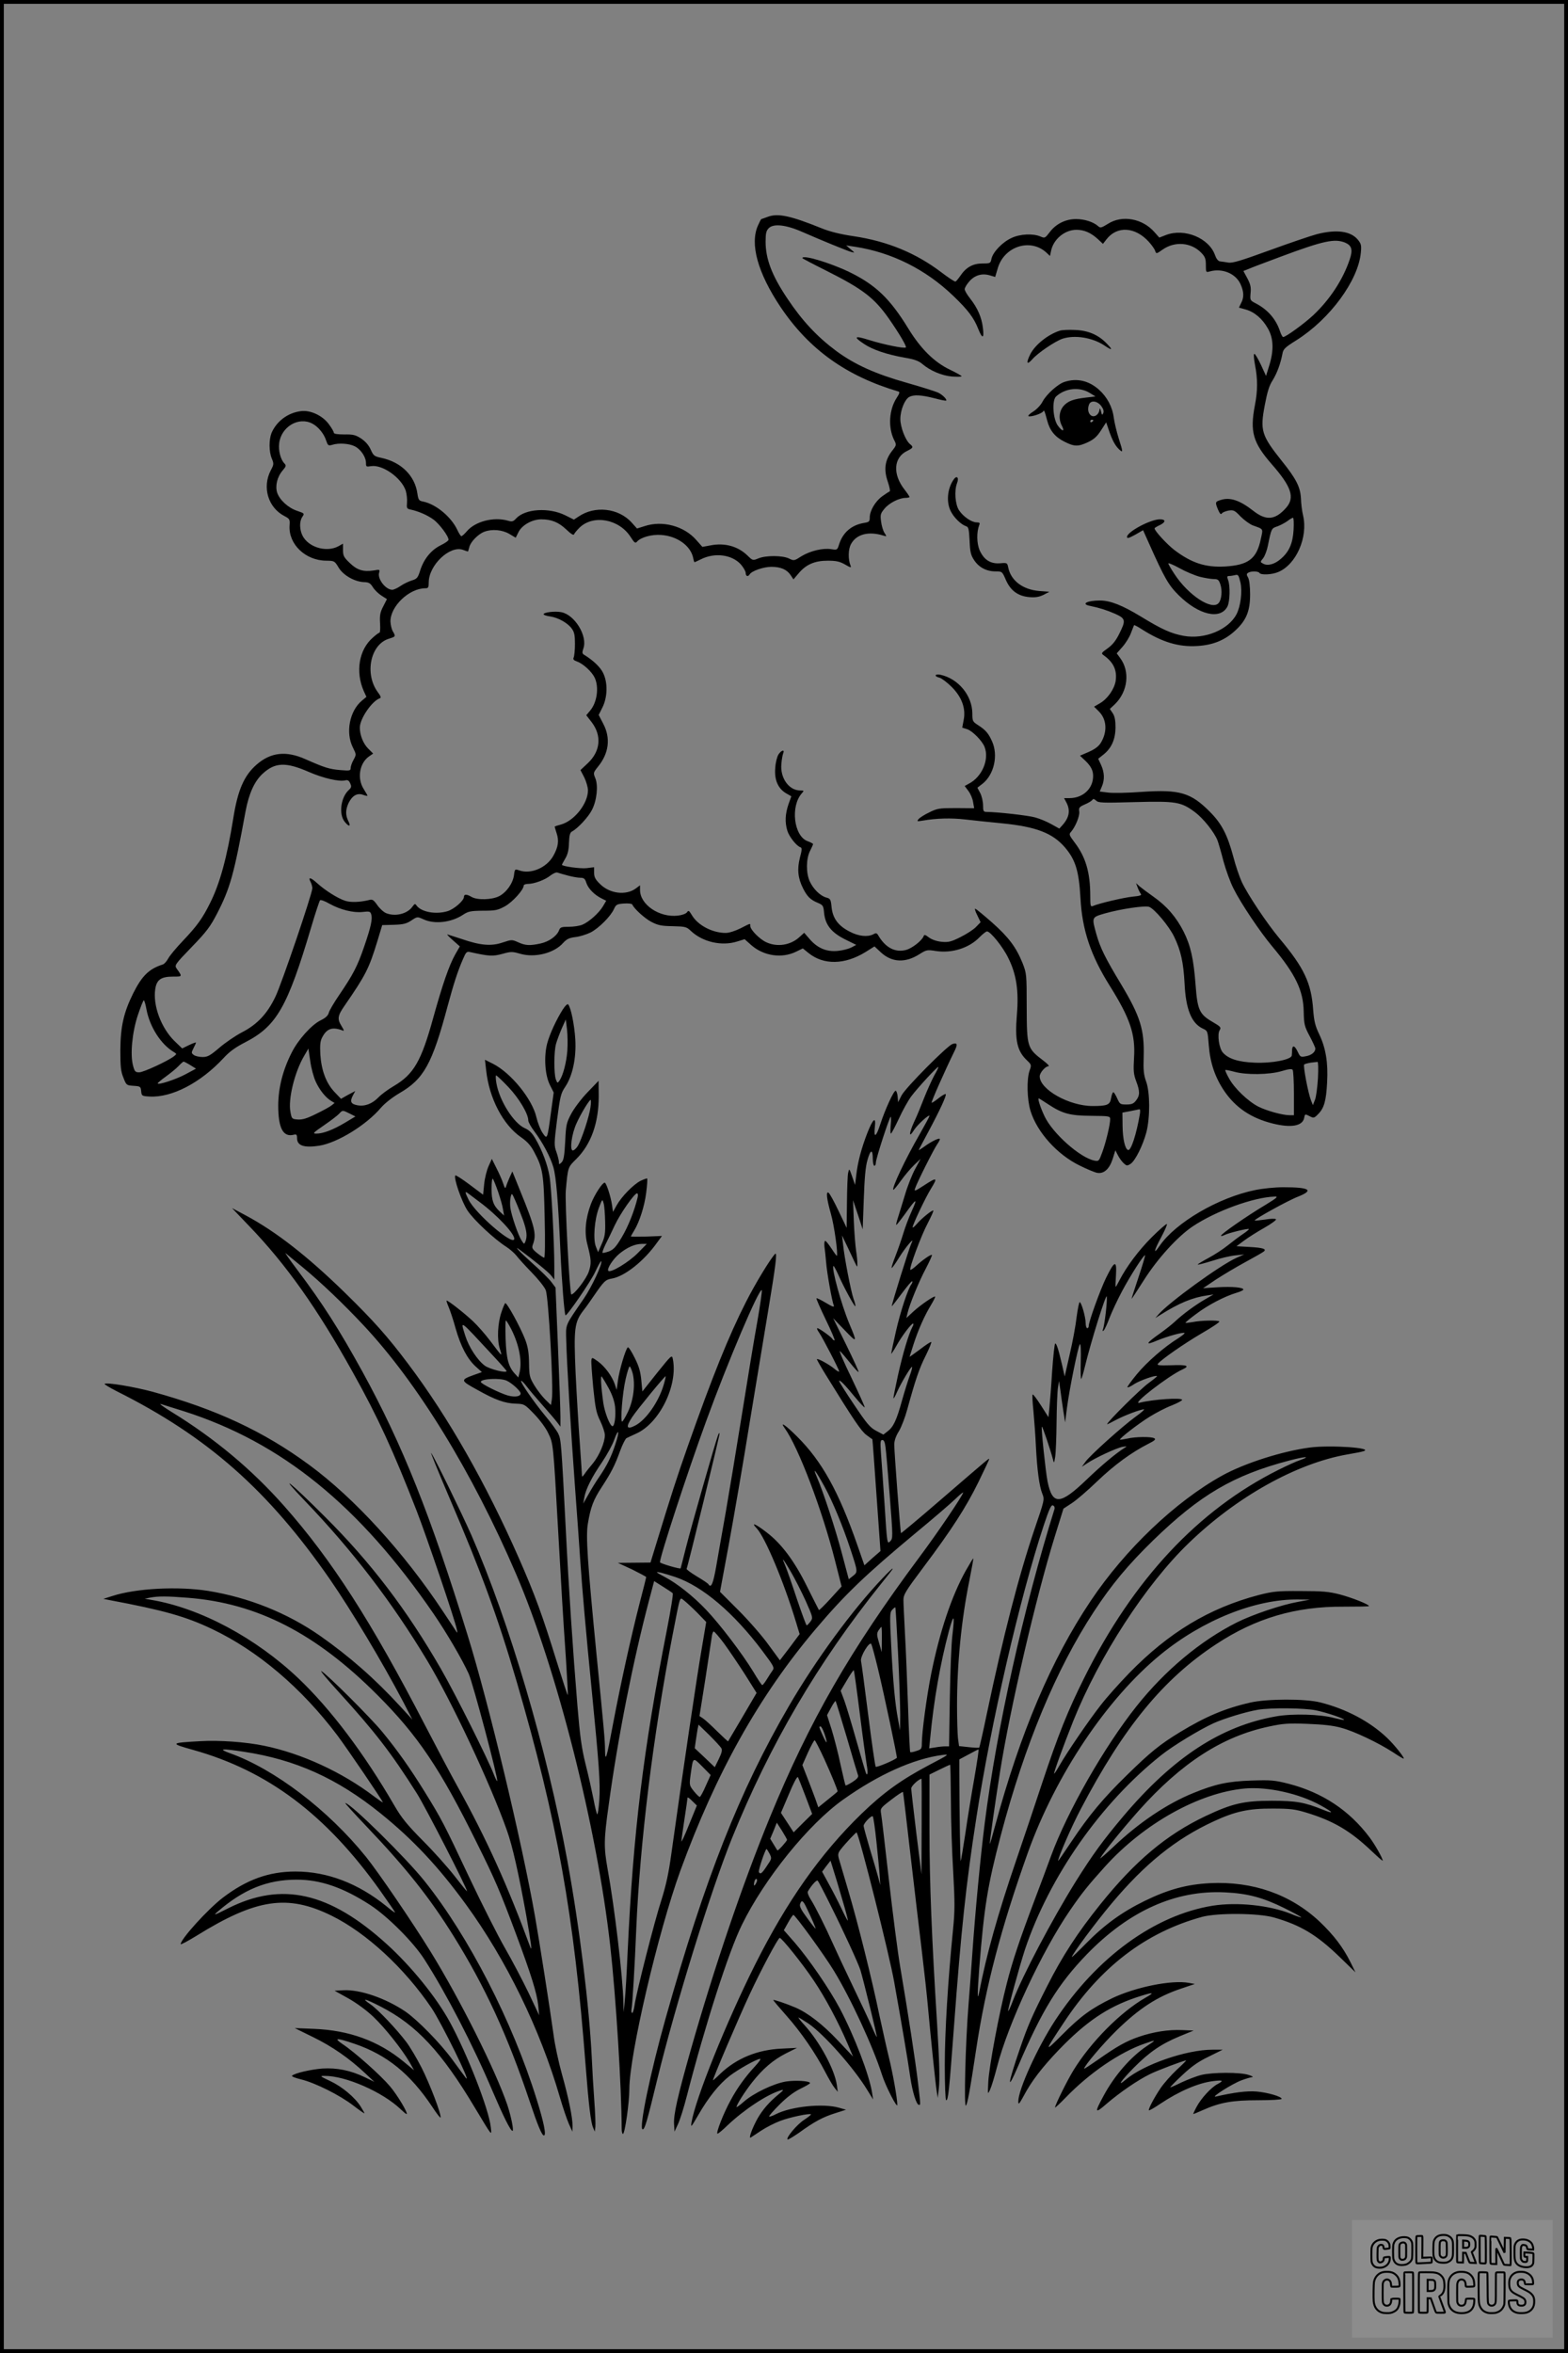 <?xml version="1.0" encoding="UTF-8"?>
<svg xmlns="http://www.w3.org/2000/svg" version="1.0" width="1024pt" height="1536pt" viewBox="0 0 1024 1536" preserveAspectRatio="xMidYMid meet">
  <rect x="0" y="0" width="1024" height="1536" fill="#808080" stroke="none"/>
  <g transform="translate(0.00 0.00) scale(1)">
    <g transform="translate(0,1536) scale(0.1,-0.1)" fill="#000000" stroke="none">
      <path d="M5015 13945 c-22 -8 -41 -15 -43 -15 -2 0 -12 -19 -22 -42 -54 -120 -2 -309 148 -533 186 -276 428 -450 770 -551 9 -3 6 -14 -12 -41 -50 -77 -57 -191 -18 -273 18 -35 18 -35 -15 -77 -45 -60 -52 -120 -25 -198 11 -33 17 -61 12 -63 -5 -2 -27 -16 -49 -32 -45 -33 -81 -94 -81 -138 0 -26 -4 -30 -34 -35 -84 -13 -141 -62 -166 -140 -12 -38 -13 -38 -51 -32 -54 9 -138 -11 -195 -46 -47 -30 -49 -31 -81 -15 -43 21 -152 21 -200 1 -37 -15 -37 -15 -72 19 -62 60 -148 84 -240 66 l-54 -10 -40 45 c-79 91 -220 129 -336 91 l-51 -16 -35 39 c-86 95 -241 112 -348 38 l-29 -19 -56 28 c-107 53 -262 43 -321 -20 -19 -21 -27 -23 -54 -15 -93 27 -215 -5 -269 -70 -15 -17 -30 -31 -35 -31 -4 0 -16 18 -26 40 -40 86 -140 169 -224 186 -27 5 -31 11 -37 51 -16 117 -105 206 -235 234 -47 10 -52 14 -70 54 -13 29 -34 53 -62 72 -37 24 -52 28 -111 27 -45 0 -68 4 -68 11 0 7 -14 31 -31 54 -41 58 -123 96 -185 87 -85 -11 -158 -66 -191 -143 -17 -43 -17 -122 2 -166 14 -34 14 -39 -7 -78 -57 -110 -17 -243 90 -298 34 -18 36 -21 33 -63 -7 -121 104 -227 239 -228 54 -1 55 -1 82 -46 31 -51 107 -93 168 -94 28 -1 39 -7 55 -33 11 -18 36 -42 56 -55 l36 -23 -24 -47 c-20 -38 -24 -58 -21 -109 2 -35 1 -63 -4 -63 -4 0 -23 -14 -43 -32 -91 -79 -115 -223 -59 -350 l17 -37 -31 -26 c-79 -67 -106 -207 -58 -303 23 -47 24 -47 5 -82 -11 -19 -19 -43 -19 -54 0 -17 -6 -18 -67 -13 -73 6 -103 16 -228 71 -127 57 -228 45 -320 -36 -81 -71 -122 -165 -151 -347 -41 -257 -88 -429 -152 -556 -49 -99 -84 -148 -176 -245 -45 -47 -89 -100 -98 -118 -10 -18 -25 -35 -35 -38 -90 -29 -135 -73 -193 -188 -62 -125 -83 -217 -84 -371 0 -107 3 -139 20 -180 19 -49 20 -50 66 -53 45 -3 47 -5 50 -35 3 -31 5 -32 55 -35 145 -8 332 89 482 250 39 43 78 71 144 105 203 105 274 228 428 746 28 95 55 176 59 180 4 5 32 -5 61 -22 72 -40 157 -61 218 -54 43 5 50 3 55 -15 10 -30 -1 -81 -46 -212 -44 -128 -71 -180 -162 -314 -35 -51 -66 -104 -69 -118 -5 -18 -21 -33 -52 -48 -60 -29 -148 -127 -190 -211 -58 -114 -87 -229 -88 -344 0 -150 32 -211 103 -192 16 4 20 0 20 -23 0 -49 46 -64 145 -49 118 19 306 134 402 247 26 30 73 67 120 95 161 93 215 190 317 572 38 140 63 220 99 303 20 47 25 52 47 47 122 -27 148 -29 210 -12 57 16 65 16 117 1 97 -28 222 4 281 71 23 25 39 33 80 38 28 3 72 17 99 30 54 28 132 106 153 154 13 28 19 32 65 35 27 2 52 -1 54 -6 11 -27 81 -91 125 -114 43 -22 65 -27 139 -28 84 -2 91 -4 120 -32 76 -71 200 -100 301 -68 l49 15 45 -40 c81 -70 199 -87 292 -41 l43 21 37 -30 c99 -80 237 -77 372 6 l59 37 43 -40 c71 -65 159 -69 250 -11 46 29 51 30 108 21 104 -16 216 19 284 89 21 21 43 39 50 39 22 0 104 -101 139 -174 53 -106 69 -214 56 -369 -14 -170 1 -238 67 -300 28 -27 29 -30 16 -65 -20 -57 -17 -189 6 -264 43 -139 174 -285 322 -357 46 -23 97 -44 113 -47 44 -8 80 24 102 92 l17 55 17 -33 c9 -18 26 -41 38 -52 19 -17 22 -18 45 -3 30 20 80 120 103 207 24 95 24 259 -2 330 -16 44 -19 76 -16 162 5 177 -22 263 -147 472 -104 172 -137 239 -162 328 -31 112 -32 110 58 136 103 29 260 52 287 42 36 -14 130 -126 163 -195 43 -88 61 -168 68 -305 8 -168 45 -259 118 -294 33 -15 33 -16 40 -108 9 -117 41 -211 102 -301 74 -108 175 -176 315 -211 120 -30 195 -17 206 36 5 27 6 27 35 12 27 -14 30 -14 57 14 38 38 52 86 58 208 7 127 -9 223 -51 311 -27 56 -34 86 -40 159 -12 176 -58 275 -221 469 -84 101 -206 284 -245 367 -16 35 -41 108 -55 163 -39 145 -76 218 -154 296 -124 125 -197 146 -440 130 -92 -7 -192 -9 -223 -5 l-56 7 14 33 c19 45 17 91 -5 140 l-19 41 34 27 c53 42 78 99 79 176 0 48 -5 74 -18 94 l-19 28 33 31 c85 83 100 214 34 302 l-22 30 38 43 c21 24 46 64 55 90 10 26 19 49 20 51 2 2 25 -10 51 -27 132 -84 241 -117 363 -109 100 6 177 37 244 98 75 68 100 129 100 239 0 50 -5 95 -13 109 -11 19 -11 25 0 32 19 12 66 11 74 -1 9 -15 81 -12 123 6 117 49 195 226 162 369 -7 28 -13 77 -14 111 -4 74 -30 127 -125 245 -133 167 -143 198 -111 365 16 85 29 128 51 161 29 47 52 110 64 173 5 31 16 42 93 90 218 138 402 389 419 570 5 49 2 59 -20 86 -47 56 -140 68 -268 35 -41 -11 -179 -58 -308 -105 -187 -68 -242 -85 -270 -80 -20 3 -44 7 -55 8 -11 2 -23 17 -31 40 -39 112 -199 178 -320 132 l-44 -17 -32 36 c-78 89 -211 113 -303 54 -44 -27 -50 -29 -65 -15 -30 27 -89 46 -144 46 -68 0 -132 -32 -172 -86 -30 -39 -32 -40 -60 -28 -49 21 -134 17 -190 -10 -59 -27 -120 -91 -130 -135 -6 -30 -8 -31 -59 -31 -62 0 -107 -25 -144 -80 -13 -19 -27 -36 -32 -38 -5 -2 -46 25 -92 60 -166 126 -352 203 -573 236 -88 13 -156 30 -210 52 -203 82 -284 99 -350 75z m227 -100 c121 -53 289 -122 318 -130 24 -6 24 -6 -5 18 l-29 25 59 -9 c239 -37 460 -147 641 -321 96 -92 134 -143 162 -214 27 -68 40 -66 31 5 -8 69 -35 131 -84 193 -19 24 -35 51 -35 60 0 10 14 33 31 52 35 40 83 54 135 38 l33 -10 17 57 c42 144 215 199 320 100 l21 -20 7 33 c15 76 89 138 166 138 50 0 94 -19 140 -61 l33 -31 24 31 c69 88 187 80 275 -17 20 -22 39 -49 42 -60 7 -20 8 -20 49 9 80 56 187 47 253 -22 24 -25 29 -39 29 -79 0 -48 1 -49 25 -42 82 23 169 -13 201 -82 23 -50 24 -88 4 -125 l-14 -29 43 -12 c58 -16 110 -60 146 -124 37 -64 40 -142 9 -242 l-21 -68 -33 72 c-19 40 -38 72 -43 72 -6 0 -4 -30 4 -72 18 -94 18 -167 -1 -265 -33 -172 -12 -243 110 -383 129 -147 153 -218 94 -285 -71 -80 -130 -86 -215 -19 -87 68 -150 89 -209 71 -40 -12 -41 -14 -20 -65 11 -25 18 -33 24 -24 4 7 24 15 44 19 33 5 40 2 79 -39 24 -24 59 -49 78 -57 74 -27 69 -19 54 -89 -27 -130 -81 -171 -234 -180 -127 -7 -217 22 -330 107 -47 36 -130 125 -130 142 0 3 16 13 36 22 38 19 38 37 -1 37 -62 0 -215 -82 -215 -115 0 -12 12 -8 53 14 l52 30 39 -87 c100 -224 127 -272 193 -337 131 -130 273 -163 319 -74 16 32 19 135 4 173 -8 22 -7 26 8 26 9 0 27 3 39 6 19 5 22 0 34 -49 13 -60 1 -155 -26 -207 -54 -102 -208 -165 -344 -141 -82 15 -141 41 -280 126 -122 74 -200 105 -268 105 -84 0 -126 -23 -65 -35 63 -13 110 -28 165 -52 68 -31 71 -42 26 -131 -21 -43 -44 -72 -75 -94 -42 -30 -44 -33 -27 -45 65 -46 89 -98 79 -168 -9 -54 -53 -117 -103 -146 l-38 -22 32 -32 c51 -51 56 -132 12 -204 -14 -23 -38 -41 -78 -59 l-58 -25 38 -36 c42 -41 54 -75 45 -125 -13 -68 -75 -116 -151 -116 l-36 0 16 -30 c26 -51 18 -97 -27 -147 l-20 -22 -52 29 c-28 16 -76 36 -106 44 -46 13 -241 35 -317 36 -20 0 -23 5 -23 43 0 23 -8 59 -18 79 l-19 36 35 27 c74 60 102 184 61 275 -24 54 -43 75 -91 106 -36 23 -38 27 -38 77 -1 117 -91 226 -207 252 -39 8 -45 -10 -7 -19 14 -4 50 -31 79 -60 67 -67 94 -142 78 -218 l-9 -48 32 -10 c36 -12 99 -77 114 -116 32 -82 -17 -196 -103 -240 l-27 -15 24 -32 c14 -18 28 -51 31 -73 l7 -40 -119 1 c-109 0 -122 -2 -174 -28 -32 -15 -63 -35 -70 -44 -13 -15 -10 -16 26 -10 92 16 186 18 275 8 52 -6 164 -18 248 -26 219 -22 326 -63 407 -157 69 -81 91 -154 101 -329 11 -210 67 -376 192 -575 132 -211 168 -316 158 -469 -5 -86 -3 -107 14 -153 25 -66 25 -93 -1 -126 -16 -21 -29 -26 -63 -26 -40 0 -43 2 -60 40 -10 22 -21 40 -25 40 -5 0 -11 -17 -15 -39 -7 -43 -24 -51 -120 -51 -154 0 -346 108 -346 194 0 23 37 66 58 66 7 0 -8 17 -35 37 -105 80 -107 87 -108 348 0 216 -1 221 -27 288 -42 104 -91 169 -199 265 -55 48 -104 89 -110 90 -5 2 0 -17 13 -42 l22 -46 -30 -31 c-16 -17 -61 -46 -101 -66 -62 -31 -79 -35 -123 -31 -32 3 -63 14 -83 28 -24 19 -32 20 -35 9 -10 -28 -74 -79 -115 -90 -71 -19 -135 15 -182 96 -9 15 -15 16 -32 6 -37 -19 -96 -13 -153 17 -75 38 -111 86 -119 158 -5 53 -8 58 -35 65 -39 11 -84 55 -107 104 -26 55 -25 149 1 200 11 22 20 42 20 45 0 3 -16 12 -36 19 -90 33 -113 229 -37 313 15 17 14 18 -11 18 -74 0 -132 82 -123 173 2 29 8 60 12 70 11 26 -12 21 -31 -8 -9 -14 -19 -53 -21 -88 -7 -77 18 -134 70 -165 l35 -20 -19 -53 c-21 -63 -24 -116 -7 -172 12 -39 60 -100 86 -108 10 -3 10 -17 -4 -68 -19 -75 -13 -134 21 -201 27 -53 48 -74 97 -94 33 -14 36 -19 40 -66 8 -77 47 -127 137 -172 l73 -36 -32 -17 c-18 -9 -56 -19 -86 -22 -73 -8 -132 16 -183 73 l-39 45 -32 -29 c-57 -52 -144 -66 -215 -33 -43 19 -105 82 -105 106 0 19 5 20 -64 -15 -34 -17 -75 -30 -96 -30 -88 0 -183 50 -222 117 -18 30 -22 32 -32 17 -7 -9 -32 -18 -59 -21 -121 -14 -247 72 -247 167 l0 31 -28 -21 c-64 -47 -171 -34 -234 30 -30 29 -38 45 -38 73 l0 36 -48 -6 c-41 -5 -162 12 -162 22 0 2 10 21 22 41 16 27 23 57 24 103 2 51 7 67 21 74 37 20 106 94 129 140 32 62 42 159 22 207 -14 34 -14 36 18 76 71 87 83 186 34 279 l-30 58 25 50 c33 67 35 161 4 224 -18 38 -66 83 -123 118 -14 8 -15 15 -6 42 29 81 -57 221 -145 237 -41 8 -115 -1 -115 -14 0 -4 19 -11 43 -14 53 -8 114 -42 141 -79 17 -23 21 -43 21 -100 0 -40 -4 -79 -8 -88 -6 -13 -1 -19 21 -27 40 -14 97 -66 116 -106 29 -62 16 -161 -30 -215 l-25 -30 35 -45 c67 -88 58 -189 -24 -267 l-49 -46 25 -48 c13 -27 24 -65 24 -84 0 -86 -88 -198 -175 -223 -22 -6 -41 -12 -42 -13 -1 0 4 -20 12 -43 17 -50 11 -92 -22 -150 -44 -77 -146 -120 -221 -94 -29 10 -30 10 -35 -30 -7 -54 -49 -113 -97 -138 -47 -24 -142 -27 -180 -5 -32 19 -50 19 -50 0 0 -24 -64 -80 -107 -93 -76 -23 -169 -6 -201 35 -11 16 -13 15 -28 -5 -33 -48 -113 -67 -172 -43 -17 7 -43 31 -58 53 -24 34 -32 39 -53 33 -62 -15 -121 -17 -157 -5 -49 16 -130 67 -184 116 -42 38 -60 41 -41 6 6 -12 11 -30 11 -40 0 -35 -200 -623 -241 -708 -53 -111 -118 -181 -219 -233 -44 -23 -111 -69 -149 -102 -59 -50 -75 -59 -108 -59 -22 0 -47 6 -57 13 -17 13 -17 15 -2 45 9 17 16 33 16 36 0 3 -20 -4 -45 -16 l-45 -22 -51 49 c-87 86 -141 232 -125 338 9 62 38 82 117 82 61 0 61 -1 23 52 -15 22 -13 26 98 141 98 101 122 134 166 219 85 165 110 254 186 668 22 116 58 195 111 244 81 75 151 78 302 12 94 -41 198 -65 238 -55 16 4 24 -1 32 -19 10 -21 8 -28 -9 -44 -52 -47 -67 -157 -27 -207 28 -35 43 -33 24 4 -19 38 -19 73 1 117 24 49 56 68 94 55 16 -6 30 -9 30 -6 0 2 -11 22 -25 44 -43 68 -28 165 32 210 l30 21 -33 33 c-32 32 -54 88 -54 136 0 59 80 175 131 192 9 3 6 14 -13 39 -89 120 -49 314 73 350 44 14 44 14 24 49 -8 14 -14 42 -15 63 -1 99 122 217 228 217 19 0 22 5 22 38 0 112 137 243 223 213 16 -6 31 -11 33 -11 1 0 5 13 9 28 7 34 58 86 98 101 50 19 117 13 163 -14 l42 -25 19 38 c23 45 89 82 148 82 67 0 113 -19 163 -66 30 -29 48 -40 51 -32 2 7 19 27 37 45 91 86 259 54 333 -63 24 -37 30 -42 41 -30 23 28 96 49 158 44 105 -7 193 -71 209 -150 3 -16 7 -28 9 -28 2 0 20 9 41 19 91 46 204 31 262 -34 17 -20 31 -45 31 -55 0 -22 15 -27 26 -9 13 22 90 49 142 49 61 0 102 -18 126 -55 l18 -27 34 40 c49 58 105 82 190 82 55 0 78 -5 113 -25 36 -21 42 -22 36 -8 -17 42 -16 108 3 142 35 64 114 85 211 55 23 -7 23 -7 7 18 -9 14 -19 48 -22 75 -6 43 -3 52 22 82 31 38 95 70 137 71 15 0 27 3 27 6 0 3 -14 24 -31 46 -81 102 -74 212 16 255 39 19 42 25 18 44 -30 25 -63 111 -63 164 0 58 29 128 58 144 30 16 79 13 162 -8 41 -11 76 -18 79 -16 7 7 -21 36 -50 51 -16 8 -108 37 -206 65 -206 58 -340 119 -459 206 -128 95 -224 198 -321 343 -101 150 -143 259 -143 372 0 56 4 72 21 89 31 31 114 22 221 -26z m3543 -69 c43 -19 51 -47 29 -111 -44 -131 -129 -260 -237 -362 -60 -56 -180 -143 -197 -143 -5 0 -14 17 -21 38 -26 79 -81 142 -159 182 -36 19 -37 20 -33 67 4 38 -1 58 -21 96 l-26 48 33 13 c17 8 111 43 207 79 284 106 356 121 425 93z m-6746 -1181 c38 -19 77 -66 91 -111 11 -32 14 -35 39 -28 42 14 113 9 149 -10 39 -20 72 -70 72 -108 0 -25 2 -26 33 -21 75 12 199 -76 227 -161 6 -21 10 -55 8 -77 -3 -36 -1 -40 22 -45 52 -11 110 -36 150 -65 39 -28 101 -111 99 -133 0 -6 -23 -22 -52 -36 -62 -31 -109 -89 -133 -164 -15 -48 -21 -55 -54 -65 -20 -6 -54 -22 -74 -36 -20 -14 -45 -25 -54 -25 -44 0 -99 72 -86 112 6 20 4 21 -36 14 -67 -10 -108 2 -156 49 -38 36 -44 47 -44 84 l0 42 -32 -18 c-72 -37 -178 -11 -224 56 -28 41 -32 105 -9 138 14 21 13 22 -34 38 -58 19 -115 71 -131 119 -14 44 0 103 36 145 23 27 24 32 11 46 -24 24 -40 84 -34 130 12 108 126 177 216 130z m6409 -692 c-5 -90 -29 -144 -82 -190 -40 -36 -86 -49 -116 -33 -21 11 -21 11 -1 36 11 14 25 51 31 82 23 113 23 113 62 126 20 7 49 23 65 34 15 12 32 22 37 22 5 0 6 -35 4 -77z m-613 -308 c32 -8 74 -15 91 -15 28 0 34 -5 44 -36 13 -39 8 -97 -11 -120 -43 -52 -199 50 -290 190 -22 33 -39 63 -39 68 0 5 33 -9 73 -31 39 -22 99 -47 132 -56z m-425 -1471 c272 7 302 2 393 -65 55 -41 126 -130 148 -185 6 -16 24 -77 39 -136 16 -58 45 -139 66 -179 47 -95 174 -284 254 -379 150 -179 202 -286 204 -425 2 -83 5 -95 39 -159 20 -38 37 -74 37 -81 0 -23 -26 -44 -62 -50 -34 -7 -37 -5 -53 29 -20 41 -34 46 -37 14 0 -13 -1 -30 -2 -38 -2 -27 -129 -52 -241 -47 -107 4 -173 25 -209 66 -25 28 -38 119 -21 146 11 18 7 23 -48 55 -84 49 -97 78 -109 238 -13 172 -32 258 -78 350 -48 95 -111 168 -198 229 -37 26 -77 56 -90 67 l-23 21 11 -30 c6 -16 15 -34 21 -41 6 -8 -8 -13 -53 -17 -59 -6 -221 -44 -260 -61 -16 -7 -18 -1 -18 65 0 154 -30 256 -104 352 -33 44 -36 51 -23 65 30 34 59 105 55 134 -4 25 0 31 37 47 24 10 46 24 49 30 5 8 12 6 24 -5 15 -15 40 -16 252 -10z m-3700 -480 c30 -8 66 -14 81 -14 22 0 30 -6 38 -33 13 -38 51 -77 98 -101 l32 -16 -20 -34 c-26 -45 -92 -104 -135 -122 -18 -8 -58 -14 -89 -14 -49 0 -57 -3 -64 -23 -15 -38 -66 -74 -121 -86 -70 -15 -98 -14 -146 8 -41 18 -42 18 -100 -1 -75 -26 -146 -20 -268 22 -50 16 -92 30 -95 30 -3 -1 14 -18 38 -39 l44 -39 -31 -54 c-40 -72 -82 -194 -143 -413 -78 -283 -127 -368 -258 -445 -36 -21 -81 -54 -100 -74 -41 -42 -89 -60 -137 -51 -43 8 -50 24 -30 63 l16 30 -47 -25 -46 -26 -42 44 c-55 58 -86 141 -93 245 -3 62 -1 88 12 112 30 58 66 70 131 46 14 -6 13 -1 -4 27 -30 48 -26 69 20 135 137 199 158 239 214 422 l31 103 76 2 c62 2 82 7 114 28 39 26 39 26 79 8 73 -34 182 -21 258 29 35 23 49 26 131 27 82 0 96 3 144 29 50 28 122 108 122 135 0 6 13 11 28 11 41 0 113 27 147 55 17 13 37 22 45 19 8 -3 40 -12 70 -20z m-2753 -876 c22 -113 95 -227 179 -276 19 -12 19 -12 -1 -28 -41 -31 -198 -104 -226 -104 -25 0 -30 5 -40 43 -20 72 -6 218 31 330 18 53 35 97 39 97 4 0 12 -28 18 -62z m1105 -469 c25 -55 66 -106 103 -127 l20 -12 -20 -16 c-11 -9 -56 -34 -100 -55 -60 -30 -90 -39 -120 -37 -38 3 -40 4 -48 48 -17 83 27 262 89 367 l28 48 12 -81 c6 -45 22 -105 36 -135z m-819 108 l37 -23 -67 -36 c-65 -35 -183 -73 -183 -60 0 4 25 24 55 46 29 21 66 51 81 67 15 16 30 29 33 29 3 0 23 -10 44 -23z m7364 -86 c-4 -61 -12 -124 -20 -142 l-13 -33 -12 30 c-19 47 -53 227 -45 235 5 4 24 9 43 12 19 2 39 5 44 5 5 1 6 -44 3 -107z m-157 -98 l0 -143 -27 0 c-48 0 -151 29 -205 56 -67 34 -158 121 -192 185 -16 28 -26 52 -24 54 2 2 28 -3 58 -11 78 -22 229 -20 310 4 46 14 67 16 72 8 4 -6 8 -75 8 -153z m-1604 -72 c93 -61 141 -74 282 -75 119 -1 122 -2 122 -23 0 -34 -28 -152 -52 -216 -21 -57 -22 -59 -52 -53 -93 19 -271 177 -324 288 -28 59 -47 118 -38 118 2 0 30 -18 62 -39z m598 -63 c-22 -131 -58 -242 -77 -235 -20 6 -35 72 -36 158 l-1 86 53 10 c28 6 55 11 59 12 4 0 5 -14 2 -31z m-5161 3 l38 -19 -68 -41 c-79 -47 -143 -71 -186 -71 -28 0 -24 4 50 55 44 30 88 64 98 75 22 24 22 24 68 1z"></path>
      <path d="M5240 13675 c0 -2 66 -37 148 -78 244 -122 320 -179 417 -317 67 -96 117 -181 111 -188 -10 -9 -146 19 -239 48 -97 31 -108 23 -33 -26 55 -37 150 -69 265 -89 60 -10 91 -21 113 -40 54 -46 129 -77 195 -83 35 -2 63 -2 63 2 0 3 -35 23 -77 43 -102 49 -190 136 -271 268 -120 196 -214 286 -387 370 -128 61 -305 114 -305 90z"></path>
      <path d="M6920 13201 c-77 -25 -159 -91 -191 -152 -29 -59 -24 -75 12 -35 36 42 149 118 198 135 80 26 194 8 273 -44 52 -35 58 -31 17 11 -55 58 -122 87 -209 90 -41 2 -86 0 -100 -5z"></path>
      <path d="M6952 12867 c-44 -14 -118 -81 -143 -128 -11 -22 -38 -51 -62 -66 -23 -14 -36 -28 -30 -30 17 -6 86 17 95 31 7 11 8 10 27 -60 17 -65 51 -106 110 -136 66 -34 91 -35 157 -4 38 18 58 36 84 76 l34 53 17 -50 c22 -66 43 -104 68 -127 26 -24 26 -18 -4 75 -13 42 -27 101 -31 130 -9 73 -44 138 -98 186 -67 59 -144 76 -224 50z m163 -71 l39 -24 -59 -7 c-87 -10 -121 -23 -150 -56 -29 -35 -33 -85 -10 -129 21 -40 2 -38 -27 2 -32 45 -39 165 -11 190 59 54 151 64 218 24z m78 -88 c13 -18 17 -32 12 -45 -7 -15 -9 -13 -15 12 -4 17 -8 23 -9 14 -2 -29 -26 -52 -48 -45 -24 8 -34 42 -21 75 11 30 55 25 81 -11z m-53 -92 c0 -3 -4 -8 -10 -11 -5 -3 -10 -1 -10 4 0 6 5 11 10 11 6 0 10 -2 10 -4z"></path>
      <path d="M6226 12227 c-40 -60 -47 -147 -16 -206 20 -40 67 -86 99 -96 16 -5 19 -18 23 -94 3 -75 8 -95 30 -128 31 -47 80 -73 140 -73 43 0 43 -1 67 -56 31 -70 79 -106 155 -112 39 -3 62 1 91 15 l38 20 -66 5 c-108 9 -186 68 -203 155 -6 29 -8 30 -52 26 -63 -5 -106 22 -134 84 -20 46 -21 118 -3 166 6 13 2 17 -17 17 -33 0 -87 37 -115 79 -25 38 -32 127 -13 177 15 38 -3 54 -24 21z"></path>
      <path d="M3677 8773 c-46 -73 -87 -163 -104 -226 -22 -87 -14 -207 19 -271 l24 -48 -18 -131 c-24 -178 -24 -177 -55 -132 -14 21 -32 67 -40 102 -27 118 -165 288 -282 348 l-54 27 8 -69 c19 -181 110 -356 228 -437 40 -28 63 -53 85 -95 57 -106 63 -143 69 -428 4 -159 2 -263 -3 -263 -5 0 -26 14 -46 30 -33 27 -36 34 -28 56 25 66 15 111 -86 358 l-48 119 -18 -39 c-9 -21 -20 -48 -23 -59 -5 -16 -8 -13 -19 20 -7 22 -27 67 -44 100 l-30 60 -21 -47 c-12 -26 -25 -78 -29 -117 l-7 -70 -88 66 c-48 36 -90 63 -93 60 -14 -13 41 -172 79 -229 40 -61 177 -189 255 -238 23 -15 52 -41 64 -56 12 -16 56 -65 99 -109 43 -44 85 -96 93 -117 18 -41 52 -645 40 -712 l-6 -38 -37 36 c-20 20 -52 61 -71 92 -31 52 -34 62 -35 147 -1 69 -8 107 -25 152 -32 83 -122 247 -131 238 -4 -5 -15 -30 -24 -58 -25 -72 -30 -179 -11 -239 17 -56 19 -57 -61 49 -33 44 -85 103 -114 130 -55 52 -161 135 -172 135 -3 0 3 -19 13 -42 10 -24 31 -86 45 -138 34 -119 76 -199 130 -249 l42 -38 -48 -17 c-94 -34 -94 -37 17 -98 119 -67 181 -89 254 -91 54 -2 56 -3 118 -67 35 -36 76 -90 92 -125 33 -67 33 -62 65 -635 21 -378 32 -566 51 -839 8 -128 14 -234 12 -236 -2 -2 -34 96 -72 218 -93 301 -142 436 -248 677 -214 486 -460 918 -721 1265 -135 180 -227 283 -413 465 -245 239 -451 400 -649 506 l-90 48 110 -115 c244 -253 447 -540 679 -957 163 -291 265 -514 418 -907 66 -171 248 -706 261 -770 6 -26 5 -28 -6 -11 -6 10 -45 68 -86 130 -253 382 -576 736 -871 953 -299 220 -609 364 -1024 478 -123 33 -302 63 -313 51 -3 -2 33 -24 78 -47 596 -298 991 -648 1394 -1229 140 -203 341 -538 478 -799 l60 -116 -78 85 c-168 183 -333 327 -525 462 -214 149 -466 250 -731 293 -196 31 -470 17 -624 -33 l-60 -19 40 -8 c356 -67 498 -107 670 -189 299 -142 584 -384 818 -694 68 -91 297 -428 297 -437 0 -3 -26 15 -58 39 -208 158 -473 280 -717 330 -120 25 -294 37 -415 30 -200 -11 -203 -14 -49 -57 489 -137 868 -422 1222 -919 53 -75 97 -139 97 -142 0 -4 -26 15 -57 41 -184 149 -386 226 -593 226 -173 0 -319 -52 -475 -171 -97 -74 -275 -270 -275 -303 0 -5 47 20 104 55 390 242 594 272 881 131 226 -111 477 -342 654 -604 62 -92 267 -507 223 -455 -9 12 -50 67 -90 122 -77 105 -224 255 -303 310 -128 87 -297 146 -406 140 l-58 -3 90 -50 c53 -30 119 -78 163 -120 75 -71 186 -210 238 -299 l28 -50 -68 56 c-164 135 -355 205 -586 214 l-125 5 120 -59 c125 -61 237 -139 340 -236 l60 -56 -62 30 c-93 45 -183 63 -278 57 -76 -6 -181 -30 -198 -47 -5 -4 22 -15 60 -24 93 -23 253 -103 341 -171 39 -30 72 -53 72 -50 0 3 -11 22 -24 43 -38 61 -122 131 -199 167 -68 32 -70 34 -37 34 137 1 379 -105 497 -218 18 -17 34 -31 38 -31 14 0 -60 125 -109 182 -59 70 -228 221 -308 274 -62 42 -42 43 76 3 212 -72 365 -196 509 -412 28 -43 53 -75 54 -70 7 19 -71 222 -124 326 -30 59 -75 135 -100 168 -63 83 -183 210 -232 244 -67 46 -39 40 66 -14 233 -120 396 -294 615 -661 115 -191 110 -185 103 -125 -12 116 -154 478 -268 687 -88 161 -252 363 -411 507 -375 340 -686 410 -1036 234 -91 -46 -100 -49 -70 -23 170 147 325 210 518 210 155 0 303 -51 479 -165 114 -74 283 -243 355 -356 139 -216 318 -560 444 -858 72 -168 118 -261 131 -261 10 0 -9 95 -34 170 -77 226 -309 689 -501 1000 -121 196 -340 517 -422 619 -247 306 -597 573 -890 677 -79 29 -53 31 92 9 337 -51 609 -173 893 -402 212 -171 379 -349 558 -595 263 -361 484 -814 613 -1257 20 -69 47 -148 59 -175 l23 -51 1 36 c1 54 -26 186 -70 342 -21 76 -46 190 -54 255 -23 167 -91 601 -121 772 -85 483 -302 1391 -440 1835 -242 784 -426 1245 -686 1719 -156 283 -261 447 -426 666 -52 69 -86 118 -76 109 10 -9 59 -49 109 -90 120 -99 267 -239 398 -379 353 -376 711 -959 997 -1624 266 -618 528 -1653 615 -2426 38 -339 74 -924 75 -1197 0 -18 4 -33 8 -33 13 0 42 206 42 292 0 223 187 1023 333 1426 233 639 514 1141 883 1577 193 228 326 355 654 628 113 93 229 193 258 221 28 27 52 47 52 43 0 -16 -169 -266 -286 -422 -453 -609 -716 -1066 -976 -1698 -179 -436 -363 -978 -518 -1522 -86 -304 -112 -420 -108 -481 l3 -49 23 50 c13 27 39 110 58 185 121 468 273 941 359 1115 147 301 436 658 662 818 231 164 459 266 648 291 48 6 44 3 -88 -66 -183 -97 -297 -179 -441 -318 -268 -260 -486 -569 -696 -987 -188 -376 -389 -875 -414 -1028 -6 -36 -2 -31 45 50 66 114 133 198 204 254 58 44 177 111 199 111 7 0 -8 -21 -32 -47 -64 -69 -118 -143 -162 -226 -44 -80 -94 -207 -85 -215 3 -3 33 22 67 55 109 103 259 202 348 228 21 6 18 1 -15 -26 -62 -51 -103 -99 -136 -155 -36 -64 -63 -138 -46 -127 7 4 38 25 70 46 32 21 87 49 122 62 62 24 192 51 201 43 2 -3 -19 -19 -46 -37 -46 -30 -118 -116 -107 -127 3 -3 36 17 74 43 102 74 157 103 236 128 l72 23 -45 13 c-103 30 -313 9 -413 -42 -21 -11 -41 -18 -44 -15 -3 3 28 38 68 78 49 49 95 83 136 103 35 17 63 33 63 37 0 14 -95 20 -159 10 -81 -14 -210 -76 -274 -132 -26 -23 -47 -38 -47 -34 0 15 54 100 102 161 69 88 138 147 221 189 l72 36 -100 -5 c-158 -7 -295 -63 -401 -164 -24 -24 -46 -43 -48 -43 -6 0 170 413 240 562 74 159 185 367 196 368 13 0 147 -166 222 -278 76 -113 159 -268 223 -417 l34 -80 -101 107 c-98 104 -194 178 -275 213 -63 27 -145 54 -145 49 0 -3 39 -49 86 -102 95 -107 190 -245 253 -367 23 -44 50 -91 62 -105 l20 -25 -6 45 c-15 102 -111 279 -209 388 -26 28 -45 52 -41 52 3 0 32 -18 64 -39 101 -69 297 -289 386 -436 l37 -60 -7 45 c-18 115 -115 368 -211 550 -69 129 -198 317 -293 428 l-72 82 28 50 c15 28 31 50 34 50 12 0 200 -259 263 -362 110 -179 257 -497 316 -682 23 -73 100 -223 100 -196 0 42 -30 209 -55 310 -13 52 -40 174 -61 270 -49 237 -142 610 -205 821 -28 96 -56 189 -61 207 -7 27 -5 37 12 59 32 41 102 115 104 111 19 -22 214 -798 245 -973 51 -285 90 -515 105 -621 15 -102 41 -184 57 -184 11 0 12 -9 -6 145 -16 137 -64 448 -115 749 -17 98 -50 357 -75 575 -25 218 -47 412 -51 432 -6 34 -4 37 68 92 40 31 74 53 75 49 2 -4 23 -185 48 -402 25 -217 59 -503 75 -635 16 -132 34 -296 40 -365 17 -189 49 -499 57 -550 l7 -45 7 60 c7 65 4 173 -11 420 -35 558 -50 931 -50 1265 l0 366 65 32 c36 18 67 32 70 32 2 0 4 -105 5 -232 0 -128 7 -338 15 -467 11 -200 11 -255 -1 -375 -34 -340 -54 -673 -54 -888 0 -126 4 -228 9 -228 13 0 19 49 51 481 46 620 78 926 146 1362 95 619 283 1434 440 1909 36 108 49 136 60 131 9 -3 13 -13 11 -22 -203 -649 -378 -1436 -456 -2051 -28 -219 -62 -579 -81 -850 -5 -80 -17 -230 -25 -335 -20 -252 -31 -673 -17 -660 10 11 26 95 67 368 62 410 163 794 337 1282 182 508 516 1007 868 1295 275 225 620 363 900 359 l75 -1 -80 -15 c-107 -19 -293 -82 -396 -133 -239 -120 -470 -313 -657 -548 -211 -265 -452 -688 -558 -977 -26 -71 -76 -206 -112 -300 -93 -247 -139 -383 -177 -532 -50 -192 -116 -544 -121 -643 -4 -85 -4 -85 12 -50 9 19 29 85 45 147 71 279 294 757 477 1023 76 111 117 162 227 284 253 281 615 484 915 511 150 13 356 -33 496 -111 83 -46 89 -58 15 -28 -121 49 -177 59 -336 59 -181 0 -259 -18 -432 -100 -255 -121 -459 -292 -688 -577 -147 -183 -247 -336 -347 -534 -99 -195 -126 -257 -178 -409 -81 -236 -86 -287 -11 -112 157 367 262 536 449 730 276 284 579 420 902 404 149 -7 248 -34 388 -103 62 -31 112 -58 110 -60 -2 -2 -33 8 -68 23 -140 56 -350 78 -510 53 -379 -61 -759 -337 -1030 -750 -115 -176 -240 -451 -240 -527 0 -24 5 -20 34 33 52 99 122 189 230 302 176 183 317 279 503 342 115 38 132 38 63 -1 -161 -92 -356 -288 -470 -474 -40 -65 -120 -226 -120 -242 0 -4 30 24 68 63 155 161 356 299 521 355 73 26 74 24 11 -17 -104 -69 -211 -191 -283 -325 -61 -112 -58 -120 21 -51 85 73 203 154 281 192 47 24 223 90 237 90 3 0 -25 -28 -62 -62 -36 -34 -83 -87 -104 -118 -43 -63 -83 -140 -77 -146 2 -2 35 16 73 42 124 83 249 137 347 149 63 8 71 3 29 -19 -41 -21 -107 -92 -137 -148 -14 -26 -24 -48 -22 -48 3 0 31 12 63 26 112 50 193 64 361 64 85 0 153 4 153 9 0 15 -92 42 -165 48 -62 5 -147 -6 -265 -33 -39 -9 106 83 167 106 29 11 61 20 71 21 9 1 -1 7 -23 14 -56 19 -237 18 -310 0 -33 -8 -91 -31 -130 -49 -38 -19 -71 -33 -73 -32 -1 2 34 38 79 80 61 57 104 88 173 121 l91 45 -67 0 c-170 0 -449 -96 -567 -196 -60 -51 -30 -6 53 78 100 101 178 155 301 206 l90 37 -75 3 c-88 4 -187 -11 -283 -44 -82 -28 -144 -63 -266 -149 -50 -35 -91 -62 -91 -59 0 18 124 164 212 250 149 145 266 221 422 273 l89 30 -38 7 c-112 21 -349 -27 -502 -100 -135 -66 -205 -116 -327 -239 -118 -118 -118 -115 10 78 241 366 536 591 904 692 101 27 369 25 470 -4 174 -50 279 -113 429 -258 l103 -100 -32 65 c-49 99 -110 178 -202 266 -190 178 -437 265 -717 251 -150 -8 -270 -40 -426 -116 -147 -72 -261 -154 -382 -277 -51 -52 -93 -92 -93 -89 0 16 154 224 260 350 216 258 419 422 667 536 138 64 227 84 383 83 117 0 147 -4 223 -27 176 -54 285 -118 424 -250 40 -38 73 -67 73 -63 0 15 -51 106 -86 152 -132 176 -308 293 -529 350 -91 23 -113 25 -240 21 -156 -5 -239 -23 -383 -82 -172 -70 -355 -193 -521 -351 -52 -49 -91 -82 -86 -74 26 44 138 182 252 311 280 313 547 485 852 549 89 19 124 22 250 17 102 -4 169 -11 221 -26 83 -22 241 -97 338 -160 34 -23 65 -41 68 -41 12 0 -59 90 -109 137 -112 106 -267 188 -435 230 -98 25 -349 24 -457 -1 -166 -38 -293 -92 -459 -193 -130 -79 -195 -132 -344 -278 -157 -153 -249 -263 -366 -438 -47 -71 -86 -127 -86 -125 0 24 88 225 147 337 282 538 541 852 885 1078 258 170 519 247 831 245 92 0 167 1 167 4 0 11 -111 55 -191 76 -70 18 -112 22 -254 22 -154 1 -180 -2 -275 -26 -323 -85 -587 -244 -846 -510 -66 -68 -149 -161 -185 -208 -81 -103 -224 -314 -269 -393 -18 -32 -34 -56 -36 -55 -4 5 60 181 125 344 170 423 473 890 753 1160 313 303 705 522 1038 580 47 8 94 17 105 21 68 22 -217 41 -350 24 -182 -24 -429 -103 -575 -184 -304 -169 -632 -481 -857 -817 -257 -383 -459 -858 -624 -1467 -18 -68 -34 -122 -35 -120 -3 3 35 272 67 472 65 412 235 1141 357 1534 l57 183 52 34 c29 18 105 83 168 144 113 108 224 189 334 245 40 20 51 29 40 36 -19 12 -124 11 -178 -2 -24 -5 -45 -8 -47 -7 -6 7 121 105 194 150 42 26 107 60 145 74 37 15 67 31 67 36 0 16 -188 4 -279 -19 -56 -14 189 176 282 218 50 23 29 31 -72 27 -84 -2 -98 -1 -88 11 25 29 168 129 284 197 68 39 120 74 116 78 -9 9 -120 7 -173 -4 -25 -4 -46 -7 -48 -5 -2 2 29 28 70 58 76 58 186 115 263 138 25 7 45 17 45 21 0 14 -74 21 -168 15 l-95 -6 83 56 c46 30 133 82 194 115 61 33 115 64 120 69 18 16 -5 24 -92 29 l-87 5 50 37 c28 21 87 58 133 84 46 26 79 51 75 55 -5 5 -37 4 -72 -2 -35 -5 -65 -8 -67 -6 -7 6 218 131 284 156 105 42 75 61 -97 61 -55 0 -135 -8 -187 -19 -238 -49 -515 -211 -620 -362 -44 -65 -40 -36 10 56 25 47 41 85 36 85 -6 0 -51 -39 -99 -87 -85 -85 -164 -191 -210 -280 -12 -24 -23 -43 -25 -43 -2 0 -1 34 2 76 6 101 -9 96 -65 -18 -39 -81 -113 -285 -113 -314 0 -8 -4 -14 -10 -14 -5 0 -10 15 -10 33 0 40 -28 137 -39 137 -4 0 -13 -44 -20 -97 -6 -54 -26 -163 -45 -243 l-33 -145 -17 75 c-24 103 -36 140 -45 140 -4 0 -13 -82 -20 -182 -6 -101 -15 -209 -18 -241 l-6 -58 -49 77 c-27 42 -51 74 -54 71 -4 -3 -1 -52 5 -109 5 -57 13 -159 16 -228 8 -155 22 -262 42 -311 15 -38 14 -41 -51 -231 -103 -304 -205 -700 -311 -1203 -25 -121 -48 -221 -50 -223 -2 -2 -32 -1 -68 3 l-64 7 -7 52 c-3 28 -6 123 -6 211 0 274 28 560 81 820 15 77 27 141 25 142 -1 2 -23 -34 -49 -80 -93 -167 -170 -397 -226 -674 -29 -145 -61 -382 -61 -455 0 -33 -3 -38 -36 -48 -19 -7 -37 -10 -40 -7 -2 2 -9 136 -14 298 -6 162 -14 375 -20 474 -5 99 -10 198 -10 220 0 36 13 58 131 215 183 244 277 389 359 556 38 78 70 146 70 149 0 8 5 12 -320 -268 -139 -120 -254 -216 -256 -215 -4 4 -44 529 -44 578 0 25 10 55 30 87 16 26 41 91 55 143 54 196 78 267 121 352 24 49 40 88 35 88 -6 0 -39 -22 -75 -50 -37 -27 -66 -48 -66 -47 0 1 12 38 26 82 31 96 73 190 115 258 16 27 28 51 26 53 -6 7 -95 -54 -143 -98 l-45 -42 7 30 c13 58 76 211 120 293 24 46 42 86 40 89 -6 6 -62 -33 -103 -71 -18 -17 -35 -28 -38 -26 -9 9 71 225 114 305 22 43 39 80 36 82 -6 6 -80 -54 -109 -89 -15 -17 -26 -26 -26 -20 0 17 85 196 120 252 46 75 40 77 -49 19 -57 -37 -62 -38 -55 -18 10 34 123 259 146 291 11 16 18 30 15 33 -7 7 -63 -22 -104 -53 -18 -13 -33 -22 -33 -20 0 2 28 55 62 118 75 140 121 239 114 247 -3 3 -24 -9 -47 -27 -22 -18 -42 -31 -45 -29 -4 5 91 218 146 330 26 51 23 64 -10 53 -34 -11 -306 -285 -332 -335 l-23 -45 -3 38 c-2 20 -8 37 -13 37 -13 0 -69 -123 -100 -218 -27 -84 -44 -95 -36 -21 9 74 -11 59 -49 -37 -39 -101 -63 -192 -72 -274 l-8 -65 -19 55 c-19 54 -19 54 -26 25 -4 -16 -7 -104 -8 -195 l-2 -165 -53 111 c-29 61 -58 114 -65 118 -18 12 -13 -38 15 -137 22 -76 48 -264 39 -275 -1 -1 -17 20 -35 48 -18 27 -36 50 -41 50 -5 0 -7 -17 -5 -37 3 -21 8 -67 11 -103 5 -68 38 -252 50 -282 5 -13 -8 -9 -51 17 -32 19 -60 33 -62 30 -3 -2 25 -65 61 -140 36 -74 62 -135 57 -135 -5 0 -12 5 -15 11 -9 14 -86 69 -97 69 -5 0 -1 -12 10 -27 25 -36 132 -243 132 -255 0 -5 -14 2 -31 17 -32 27 -108 69 -114 63 -2 -2 23 -46 55 -98 184 -298 234 -372 268 -397 20 -15 38 -28 39 -28 1 0 13 -165 27 -365 l26 -365 -53 -46 -52 -47 -46 132 c-122 350 -232 548 -393 708 -75 75 -116 103 -82 56 90 -125 246 -536 330 -869 l42 -165 -72 -79 c-40 -44 -74 -77 -76 -75 -2 3 -36 70 -76 150 -84 171 -170 285 -268 359 -73 56 -103 67 -62 24 55 -59 177 -349 257 -614 l23 -76 -64 -86 -65 -85 -74 101 c-40 56 -128 157 -195 224 l-122 122 59 318 c32 175 93 527 134 783 42 256 96 582 120 725 50 299 62 395 47 380 -30 -30 -131 -196 -191 -315 -111 -218 -219 -485 -381 -945 -69 -196 -103 -301 -212 -657 l-30 -98 -106 -1 -107 -1 93 -43 c50 -25 92 -47 92 -50 0 -3 -20 -83 -45 -178 -55 -215 -123 -523 -171 -777 -43 -231 -52 -261 -53 -170 -1 64 -5 113 -56 625 -59 604 -70 768 -56 849 18 108 36 156 92 241 62 95 85 141 119 235 15 41 34 78 41 82 8 4 37 18 64 30 152 68 273 315 239 486 -6 30 -8 28 -103 -90 l-96 -121 -7 73 c-5 54 -15 91 -43 146 -20 41 -40 72 -45 69 -14 -9 -57 -153 -65 -219 l-8 -59 -12 37 c-19 54 -64 115 -110 149 -38 27 -40 28 -43 8 -2 -11 4 -91 12 -178 14 -137 20 -166 46 -219 16 -34 30 -75 30 -92 0 -48 -36 -132 -77 -183 -21 -25 -46 -56 -55 -70 -16 -22 -17 -22 -18 -4 0 11 -7 106 -14 210 -8 105 -20 307 -27 450 -13 293 -8 334 51 411 17 21 47 64 68 95 66 96 76 106 118 113 83 14 209 114 293 232 l34 46 -102 -4 c-55 -1 -101 -1 -101 1 0 2 9 18 20 36 36 58 69 162 80 250 6 48 9 89 6 92 -2 2 -21 -5 -43 -15 -48 -25 -124 -103 -156 -160 l-24 -43 -6 43 c-8 57 -38 148 -48 148 -16 0 -68 -81 -90 -139 -35 -93 -44 -185 -24 -261 27 -105 28 -126 10 -181 -16 -47 -94 -149 -114 -149 -11 0 -43 609 -36 680 14 153 13 150 69 205 96 96 146 235 146 410 l-1 100 -72 -75 c-40 -41 -87 -104 -106 -139 -32 -60 -35 -73 -40 -182 -5 -94 -10 -122 -23 -136 -17 -16 -18 -16 -18 1 0 10 -7 39 -16 65 -16 43 -16 56 4 213 20 151 24 170 52 212 49 72 74 189 67 311 -6 96 -29 210 -47 229 -5 4 -19 -9 -33 -31z m28 -273 c-6 -77 -28 -160 -51 -194 -13 -18 -14 -18 -24 8 -13 36 -13 180 1 231 6 22 23 67 37 100 l27 60 8 -65 c4 -36 5 -99 2 -140z m2396 -161 c-16 -30 -45 -94 -65 -144 -19 -49 -48 -121 -66 -158 -35 -77 -36 -110 -1 -54 21 34 101 107 101 92 0 -4 -29 -57 -64 -119 -96 -167 -183 -352 -172 -363 2 -2 24 24 49 59 25 35 64 81 87 103 l42 40 -35 -65 c-20 -36 -50 -112 -67 -170 -18 -58 -38 -125 -46 -149 -8 -25 -13 -46 -11 -47 2 -2 27 30 57 71 74 104 86 110 45 21 -19 -41 -44 -108 -56 -148 -12 -40 -35 -106 -51 -147 -16 -40 -27 -75 -25 -78 3 -2 25 29 50 70 44 70 105 141 79 91 -12 -23 -132 -407 -128 -411 1 -1 30 36 65 83 35 47 65 83 68 80 3 -3 1 -11 -4 -18 -23 -29 -73 -181 -102 -309 -17 -75 -31 -141 -31 -145 0 -5 15 17 33 49 35 63 97 146 110 147 4 0 3 -10 -4 -21 -25 -47 -62 -172 -94 -314 -18 -82 -32 -151 -30 -153 2 -2 13 17 24 43 26 58 92 168 97 162 3 -2 -4 -29 -15 -58 -11 -30 -34 -103 -51 -164 -35 -127 -56 -171 -94 -199 l-27 -21 -47 25 c-40 21 -61 46 -144 170 -54 80 -97 149 -98 154 0 15 38 -24 102 -102 33 -40 62 -71 65 -69 2 3 -37 89 -86 192 -50 103 -84 181 -75 175 8 -7 38 -42 66 -77 28 -35 53 -62 55 -59 3 2 -34 82 -81 178 l-85 173 76 -79 c82 -85 83 -84 28 47 -51 123 -116 359 -102 373 2 2 17 -24 32 -58 35 -80 106 -210 111 -205 2 2 -2 23 -11 46 -18 51 -61 273 -69 356 l-7 60 36 -75 c71 -151 64 -138 64 -110 1 14 -3 52 -8 85 -5 33 -12 121 -15 195 l-5 135 32 -95 31 -95 7 195 c5 139 11 213 24 257 20 71 35 74 35 7 0 -24 5 -44 10 -44 6 0 10 9 10 21 0 25 89 299 97 299 3 0 3 -25 0 -55 -3 -30 -2 -55 1 -55 4 0 27 44 52 97 24 53 61 119 81 146 41 55 172 197 177 192 2 -2 -10 -27 -27 -56z m-2781 -75 c70 -74 130 -175 130 -218 0 -11 18 -43 40 -72 55 -73 105 -168 124 -234 18 -63 31 -217 46 -550 9 -200 26 -409 33 -416 8 -8 166 222 194 283 19 41 37 73 39 70 12 -11 -61 -168 -114 -245 -126 -184 -117 -162 -114 -276 4 -154 30 -583 57 -951 14 -181 29 -402 35 -490 12 -178 38 -474 75 -845 47 -476 56 -602 49 -708 -4 -57 -10 -100 -14 -95 -4 4 -15 49 -24 98 -10 50 -32 151 -51 225 -27 110 -37 181 -54 385 -29 350 -58 786 -76 1150 -29 565 -31 588 -49 626 -9 19 -48 73 -87 119 -75 91 -163 219 -156 226 3 3 20 -14 38 -38 18 -24 65 -79 104 -123 39 -44 81 -93 93 -109 l22 -29 0 64 c0 35 -7 240 -16 454 l-16 390 -27 36 c-14 19 -67 72 -118 117 -83 74 -133 126 -92 96 96 -71 192 -149 208 -170 l21 -27 0 89 c0 148 -19 515 -31 584 -12 75 -49 173 -92 246 -21 37 -41 57 -69 69 -73 32 -166 179 -186 293 -5 28 -6 52 -2 52 4 0 40 -34 80 -76z m536 -133 c-7 -57 -57 -208 -82 -251 -10 -16 -25 -30 -33 -30 -22 0 -8 108 24 177 27 61 83 153 92 153 3 0 3 -22 -1 -49z m-603 -551 c14 -41 29 -93 32 -115 l7 -40 -27 25 c-43 40 -55 73 -55 152 0 41 4 68 9 63 4 -6 20 -44 34 -85z m-123 -65 c119 -88 238 -216 228 -245 -13 -39 -252 168 -297 257 -24 48 -26 59 -8 46 6 -5 41 -31 77 -58z m285 -117 c25 -71 30 -108 16 -143 -7 -18 -9 -18 -24 6 -23 35 -66 161 -74 214 -3 24 -2 56 2 72 7 27 8 27 31 -26 13 -29 35 -85 49 -123z m749 145 c-20 -85 -62 -191 -103 -259 -38 -64 -54 -81 -84 -93 -21 -7 -40 -12 -42 -9 -3 2 6 27 19 54 14 27 41 83 60 124 37 79 129 210 146 210 6 0 8 -11 4 -27z m4096 -51 c-116 -69 -293 -192 -286 -199 2 -3 13 0 23 5 24 13 154 45 159 39 2 -2 -15 -17 -38 -32 -24 -16 -68 -49 -99 -74 -31 -25 -89 -63 -129 -84 -39 -21 -70 -40 -68 -42 2 -2 45 9 96 25 50 16 117 32 149 35 l58 6 -50 -22 c-106 -47 -443 -292 -510 -370 l-20 -23 30 19 c125 79 212 115 310 129 l40 6 -55 -32 c-60 -34 -146 -97 -198 -146 -18 -17 -61 -51 -96 -76 -95 -67 -100 -81 -20 -47 71 29 172 57 180 49 2 -3 -17 -18 -43 -35 -89 -55 -202 -153 -269 -234 -36 -44 -64 -82 -61 -85 3 -3 24 7 46 22 36 23 139 59 147 51 2 -2 -24 -23 -57 -47 -51 -37 -269 -253 -269 -267 0 -2 25 10 56 27 54 29 161 70 185 70 6 0 -18 -22 -55 -48 -89 -65 -298 -253 -327 -294 l-24 -33 35 23 c55 37 192 100 230 107 30 5 32 4 15 -6 -54 -33 -150 -113 -248 -207 -174 -167 -224 -170 -256 -12 -13 67 -43 351 -37 357 4 4 56 -151 72 -212 7 -29 8 -29 15 15 4 25 8 126 9 225 1 99 5 200 9 225 l7 45 9 -60 c4 -33 13 -94 19 -135 l12 -75 12 95 c16 124 73 402 84 415 6 6 8 -38 6 -112 -2 -67 0 -119 3 -115 3 4 14 39 23 77 40 166 141 489 144 461 4 -30 -14 -184 -25 -214 -4 -12 -3 -14 5 -7 6 6 23 42 37 80 15 39 51 117 82 175 54 102 144 242 151 236 2 -2 -17 -66 -42 -141 -25 -75 -46 -139 -46 -143 0 -3 35 50 78 118 91 144 222 288 322 355 152 101 398 190 535 194 25 1 15 -8 -65 -57z m-4308 -107 c2 -76 -2 -99 -22 -144 l-24 -55 -14 35 c-20 48 -10 177 19 254 22 59 23 60 31 30 5 -16 9 -70 10 -120z m213 -205 c-58 -59 -177 -131 -192 -116 -12 12 30 77 72 112 52 42 100 63 145 64 l34 0 -59 -60z m781 -446 c-20 -109 -65 -383 -101 -609 -36 -225 -84 -513 -106 -640 -23 -126 -50 -285 -62 -352 -20 -113 -33 -143 -51 -114 -3 5 -37 28 -76 51 -38 23 -68 45 -66 49 7 11 216 868 215 882 0 8 -5 3 -10 -11 -16 -40 -174 -593 -210 -735 -18 -71 -33 -131 -34 -133 -4 -6 -135 32 -135 40 0 38 178 582 301 919 142 390 348 874 364 857 3 -3 -10 -95 -29 -204z m-1607 -51 c54 -107 73 -217 52 -291 l-6 -24 -22 24 c-42 45 -56 96 -61 226 -2 67 -2 122 2 122 3 0 19 -26 35 -57z m-114 -178 c44 -47 81 -90 83 -94 6 -18 -112 11 -143 35 -48 36 -103 121 -126 193 -33 107 -47 117 186 -134z m906 -107 c19 -71 7 -175 -29 -252 -17 -36 -35 -66 -39 -66 -13 0 2 189 23 278 10 45 22 82 26 82 4 0 12 -19 19 -42z m-156 -100 c24 -44 38 -86 42 -122 6 -59 -3 -126 -17 -126 -16 0 -51 89 -60 152 -15 106 -19 181 -10 172 4 -5 25 -39 45 -76z m359 21 c-33 -111 -115 -228 -186 -265 -57 -29 -63 -10 -19 56 33 50 214 270 218 266 2 -1 -4 -27 -13 -57z m-1027 29 c35 -15 93 -68 93 -84 0 -20 -36 -26 -82 -14 -53 15 -178 77 -178 89 0 21 125 27 167 9z m-2107 -200 c639 -204 1145 -614 1632 -1323 87 -127 185 -295 229 -391 28 -63 195 -691 186 -700 -2 -3 -12 17 -22 43 -34 91 -253 529 -345 688 -223 387 -460 698 -759 995 -226 226 -316 297 -132 105 314 -327 571 -663 801 -1045 159 -264 412 -802 520 -1107 37 -103 77 -282 126 -552 32 -183 41 -248 27 -211 -147 400 -284 703 -475 1048 -45 81 -138 257 -208 392 -355 686 -614 1089 -925 1440 -211 238 -450 438 -731 611 -54 33 -88 58 -74 54 14 -4 81 -26 150 -47z m2819 -215 c-27 -84 -56 -141 -105 -213 -21 -30 -53 -82 -71 -115 l-34 -60 7 40 c9 53 48 132 117 232 30 45 66 109 78 144 30 82 37 58 8 -28z m1764 -20 c4 -27 16 -171 28 -322 21 -270 21 -273 2 -293 -19 -19 -20 -16 -36 239 -10 142 -20 295 -24 341 -5 69 -3 82 9 82 11 0 17 -14 21 -47z m2711 -83 c-28 -9 -93 -39 -145 -65 -523 -261 -947 -714 -1267 -1355 -108 -216 -171 -373 -278 -695 -45 -137 -121 -362 -168 -500 -119 -348 -195 -618 -242 -864 -12 -58 -11 -2 1 159 32 403 54 539 141 870 157 593 361 1083 608 1460 117 178 222 304 387 465 305 296 523 425 889 521 103 27 144 29 74 4z m-3109 -175 c52 -95 120 -259 168 -405 50 -152 50 -151 18 -177 l-28 -22 -43 162 c-43 164 -123 407 -166 507 -31 71 -6 39 51 -65z m-221 -554 c26 -44 69 -129 97 -190 49 -110 49 -112 32 -136 -10 -13 -21 -25 -25 -25 -3 0 -32 78 -64 173 -31 94 -65 191 -75 215 -10 23 -17 42 -15 42 2 0 25 -36 50 -79z m-752 -36 c176 -60 380 -233 567 -482 75 -100 80 -109 66 -128 -8 -11 -25 -37 -37 -57 -13 -21 -26 -38 -30 -38 -4 0 -30 39 -59 88 -72 118 -218 310 -308 404 -83 88 -191 173 -268 213 -29 15 -53 29 -53 31 0 6 47 -6 122 -31z m-19 -105 c5 -4 -13 -112 -38 -241 -154 -783 -220 -1323 -256 -2099 -6 -135 -14 -279 -19 -320 l-7 -75 -2 66 c-3 161 -58 623 -103 869 -25 141 -25 190 7 416 60 442 159 941 265 1342 l32 121 57 -36 c31 -19 60 -39 64 -43z m-3166 -30 c452 -35 836 -232 1238 -635 264 -264 410 -481 649 -965 120 -241 151 -314 256 -595 102 -274 136 -386 145 -465 l6 -65 -70 148 c-39 81 -108 212 -153 290 -45 78 -151 287 -235 465 -165 350 -179 377 -291 558 -91 147 -176 268 -274 387 -76 93 -362 378 -399 398 -12 6 40 -56 114 -137 235 -258 342 -396 510 -662 55 -87 327 -617 327 -638 0 -3 -36 41 -80 98 -44 57 -138 162 -209 233 -103 104 -140 150 -185 228 -200 344 -417 631 -626 830 -279 265 -641 459 -960 513 l-45 8 35 7 c52 10 112 10 247 -1z m3327 -98 l58 -60 -30 -178 c-28 -159 -126 -821 -197 -1330 -18 -133 -36 -213 -65 -305 -45 -137 -166 -612 -176 -690 -4 -27 -11 -49 -15 -49 -5 0 -7 10 -5 23 6 24 22 297 31 522 24 567 110 1263 236 1915 55 281 46 254 78 231 14 -11 52 -46 85 -79z m1311 -268 c8 -164 14 -344 14 -399 l-1 -100 -13 70 c-20 104 -33 245 -45 484 -10 196 -9 215 6 232 10 11 19 18 21 16 2 -2 10 -138 18 -303z m355 124 c-7 -51 -14 -236 -17 -410 l-5 -318 -27 0 c-14 0 -43 -3 -64 -7 l-39 -6 7 69 c23 243 65 483 122 697 32 117 39 109 23 -25z m-461 -30 l-1 -83 -17 60 c-16 53 -16 63 -3 83 8 12 16 22 18 22 2 0 4 -37 3 -82z m-1030 -27 c32 -44 93 -134 136 -201 l76 -121 -92 -157 c-51 -86 -93 -158 -94 -159 -1 -2 -33 28 -71 65 -38 38 -80 76 -92 84 l-24 16 38 239 c20 131 39 255 42 276 2 20 8 37 13 37 5 0 36 -36 68 -79z m1005 -166 c40 -166 127 -577 123 -580 -19 -17 -132 -64 -138 -58 -4 4 -26 157 -49 338 -23 182 -44 340 -47 352 -7 29 56 132 67 111 4 -7 24 -80 44 -163z m-119 -291 c19 -153 40 -303 45 -333 9 -48 7 -73 -3 -60 -2 2 -30 96 -62 209 -32 113 -68 234 -81 269 l-24 64 41 69 c22 38 43 68 45 65 2 -2 20 -130 39 -283z m-85 -155 c37 -129 71 -241 74 -249 4 -10 -8 -24 -36 -42 -23 -15 -44 -25 -46 -23 -2 2 -17 64 -33 137 -15 73 -42 176 -58 228 l-30 94 26 48 c14 27 28 46 30 44 2 -2 35 -109 73 -237z m3065 176 c72 -15 189 -55 182 -62 -2 -2 -31 4 -63 12 -92 25 -272 30 -380 11 -360 -63 -672 -267 -998 -652 -133 -158 -198 -247 -310 -425 -156 -251 -348 -614 -412 -782 -14 -37 -28 -67 -30 -65 -5 5 74 293 110 403 160 476 496 956 890 1268 78 62 248 165 341 208 71 32 213 75 290 88 84 14 304 12 380 -4z m-3884 -247 c7 -12 2 -32 -17 -71 l-26 -53 -65 62 -66 62 7 49 c4 26 9 61 12 77 l6 28 70 -68 c38 -38 74 -77 79 -86z m673 95 c23 -68 18 -76 -10 -14 -27 61 -27 61 -15 61 5 0 16 -21 25 -47z m-1 -165 c45 -99 87 -201 87 -212 0 -2 -28 -25 -63 -53 l-63 -51 -18 52 c-10 28 -34 90 -52 137 l-34 87 36 81 c20 44 40 81 44 81 4 0 32 -55 63 -122z m981 -120 c-18 -101 -45 -264 -59 -363 -15 -99 -29 -182 -31 -184 -3 -4 -8 292 -9 577 l0 87 60 32 c33 18 62 33 65 33 4 0 -9 -82 -26 -182z m-1755 -56 c-17 -40 -35 -72 -39 -72 -5 0 -22 17 -39 38 -30 38 -30 39 -20 113 16 111 13 110 75 48 l55 -56 -32 -71z m652 -69 l43 -114 -61 -60 -60 -60 -41 63 -42 64 52 122 c30 73 54 118 59 111 4 -7 26 -63 50 -126z m758 -195 l-1 -313 -34 270 c-18 149 -33 279 -33 290 -1 15 45 59 67 64 1 1 2 -140 1 -311z m-1519 11 c-27 -68 -50 -117 -50 -109 0 8 9 74 20 145 11 72 20 134 20 140 0 5 14 -4 30 -21 l31 -30 -51 -125z m1224 -114 c9 -88 19 -187 21 -220 l4 -60 -15 55 c-8 30 -33 114 -55 187 -21 72 -39 137 -39 144 0 18 52 71 60 62 4 -5 15 -80 24 -168z m-584 15 c-1 -9 -59 -74 -63 -69 -2 2 -13 20 -25 40 l-22 36 22 52 21 53 34 -53 c18 -29 33 -56 33 -59z m-114 -91 c15 -30 15 -32 -18 -80 -33 -50 -42 -56 -52 -40 -6 9 42 151 50 151 2 0 11 -14 20 -31z m473 -293 c23 -76 40 -141 38 -143 -2 -2 -21 34 -42 79 -22 46 -59 118 -83 161 l-43 79 27 36 28 36 17 -55 c10 -30 36 -117 58 -193z m-560 103 c-13 -26 -20 -21 -12 9 3 12 9 19 14 16 5 -3 4 -14 -2 -25z m484 -144 c90 -180 180 -377 196 -425 17 -55 111 -434 107 -437 -1 -2 -18 32 -36 75 -18 42 -74 160 -123 262 -49 102 -106 224 -127 271 -49 110 -115 242 -146 291 -14 21 -22 44 -18 51 22 38 57 78 64 70 5 -4 42 -75 83 -158z m-159 -12 c34 -69 66 -143 62 -143 -2 0 -27 31 -55 70 -38 51 -51 76 -46 90 9 29 19 25 39 -17z"></path>
      <path d="M2934 5585 c209 -487 317 -781 441 -1205 264 -904 374 -1518 450 -2510 19 -244 33 -364 48 -398 l11 -27 4 30 c2 17 -1 95 -7 175 -6 80 -13 201 -16 270 -16 339 -80 859 -160 1295 -135 732 -377 1552 -627 2125 -66 149 -241 507 -262 535 -8 11 45 -119 118 -290z"></path>
      <path d="M5764 5058 c-196 -205 -437 -534 -612 -835 -323 -555 -547 -1123 -805 -2038 -99 -351 -177 -725 -150 -725 14 0 27 45 97 333 120 490 347 1222 486 1567 248 613 560 1145 973 1660 77 96 80 100 75 100 -3 0 -32 -28 -64 -62z"></path>
      <path d="M2393 3438 c262 -275 413 -466 569 -716 206 -331 352 -647 498 -1082 51 -153 79 -220 92 -220 17 0 0 84 -47 235 -158 508 -443 1063 -732 1425 -122 153 -485 510 -518 510 -4 0 59 -69 138 -152z"></path>
    </g>
  </g>
  <rect x="0.0" y="0.0" width="1024.0" height="1536.0" fill="none" stroke="black" stroke-width="5"></rect>
  <g transform="translate(882.93 1449.20) scale(0.128)" opacity="1.0">
    <rect x="0" y="0" width="1024.0" height="600.0" fill="white" fill-opacity="0.1"></rect>
    <g transform="translate(0,650) scale(0.1,-0.1)" stroke="none">
      <path fill="none" stroke="#000000" stroke-width="100" d="M4491 5720 c-164 -43 -269 -147 -319 -315 -19 -65 -29 -577 -13 -693 25 -190 116 -310 276 -367 63 -23 284 -32 370 -16 122 22 249 110 294 205 51 104 56 150 56 496 0 341 -4 385 -48 478 -46 100 -156 184 -282 217 -83 21 -241 19 -334 -5z m270 -273 c19 -12 43 -40 54 -62 18 -37 20 -64 23 -320 5 -339 -1 -384 -56 -436 -87 -82 -235 -56 -289 51 -22 43 -23 53 -23 335 0 314 7 370 52 412 34 32 66 42 139 42 53 1 73 -4 100 -22z"></path>
      <path fill="none" stroke="#000000" stroke-width="100" d="M5367 5723 c-4 -3 -7 -311 -7 -683 0 -618 1 -679 17 -691 12 -10 51 -14 152 -14 l136 0 3 248 2 248 67 -3 67 -3 34 -85 c18 -47 58 -152 89 -235 30 -82 63 -158 73 -168 14 -15 40 -19 165 -24 l148 -6 -5 34 c-4 19 -49 143 -102 276 -53 133 -96 246 -96 251 0 6 15 19 33 31 53 33 104 92 134 156 27 57 28 67 27 195 0 115 -4 144 -23 193 -31 80 -76 135 -148 183 -83 56 -166 82 -303 94 -129 11 -453 14 -463 3z m541 -300 c55 -27 77 -73 77 -163 0 -61 -4 -82 -23 -111 -34 -55 -73 -69 -191 -69 l-101 0 0 187 0 186 101 -6 c66 -4 114 -12 137 -24z"></path>
      <path fill="none" stroke="#000000" stroke-width="100" d="M6514 5685 c-4 -9 -5 -320 -2 -690 3 -511 7 -678 16 -687 19 -19 273 -30 291 -13 11 11 13 126 12 675 -1 364 -6 672 -11 685 -11 28 -27 31 -187 40 -99 6 -114 5 -119 -10z"></path>
      <path fill="none" stroke="#000000" stroke-width="100" d="M3355 5683 c-27 -3 -55 -9 -62 -15 -10 -8 -13 -150 -13 -683 0 -592 2 -674 15 -685 12 -10 52 -11 173 -6 362 15 578 29 590 38 8 7 12 46 12 129 0 108 -2 119 -20 129 -11 6 -24 9 -28 7 -4 -3 -103 -8 -221 -12 l-214 -7 5 545 c4 384 2 549 -5 556 -11 11 -120 12 -232 4z"></path>
      <path fill="none" stroke="#000000" stroke-width="100" d="M7067 5654 c-4 -4 -7 -310 -7 -680 0 -625 1 -673 18 -692 15 -18 31 -21 152 -24 l134 -3 -3 400 c-2 277 1 397 8 390 11 -11 153 -311 251 -530 96 -215 128 -281 142 -292 7 -6 82 -14 165 -17 l153 -7 11 28 c14 34 3 1333 -11 1347 -5 5 -70 11 -144 14 l-136 5 -1 -54 c-1 -30 -5 -200 -8 -379 l-6 -325 -73 150 c-40 83 -123 256 -184 385 -61 129 -117 242 -125 252 -11 12 -40 18 -121 22 -59 4 -130 9 -157 12 -28 3 -54 2 -58 -2z"></path>
      <path fill="none" stroke="#000000" stroke-width="100" d="M2507 5614 c-220 -49 -342 -159 -394 -357 -24 -91 -24 -641 0 -740 57 -233 232 -339 510 -310 56 6 127 21 158 33 76 29 187 114 226 174 64 95 67 114 71 505 2 232 -1 371 -8 404 -27 126 -116 235 -228 278 -74 29 -236 35 -335 13z m191 -281 c15 -11 36 -35 47 -54 19 -32 20 -52 20 -349 0 -309 0 -316 -23 -362 -31 -62 -75 -89 -155 -95 -53 -4 -67 -2 -97 19 -19 13 -44 41 -55 63 -19 37 -20 60 -20 350 0 337 2 351 60 405 54 51 169 63 223 23z"></path>
      <path fill="none" stroke="#000000" stroke-width="100" d="M8568 5491 c-133 -43 -219 -134 -262 -280 -13 -45 -16 -107 -16 -343 0 -320 9 -395 60 -506 73 -156 258 -255 506 -269 191 -11 324 47 376 165 19 42 22 70 26 288 4 209 3 242 -11 256 -19 18 -186 38 -347 41 l-105 2 -3 -95 c-1 -52 2 -102 7 -109 6 -10 33 -16 75 -19 l66 -4 0 -105 c0 -98 -1 -105 -26 -130 -23 -23 -31 -25 -99 -21 -64 3 -79 7 -112 34 -21 16 -49 52 -63 80 -25 49 -25 51 -25 324 0 303 6 348 56 402 28 29 32 30 99 26 105 -6 152 -50 167 -158 8 -53 9 -54 48 -62 22 -5 90 -10 150 -11 l110 -2 3 43 c4 52 -30 180 -66 245 -53 99 -179 183 -317 212 -96 20 -226 18 -297 -4z"></path>
      <path fill="none" stroke="#000000" stroke-width="100" d="M1390 5484 c-203 -45 -359 -207 -390 -404 -13 -83 -13 -616 0 -694 20 -123 100 -235 203 -281 98 -45 271 -51 387 -13 211 67 340 238 340 451 0 54 -3 69 -17 74 -24 9 -264 -15 -280 -28 -7 -7 -13 -31 -13 -60 0 -56 -13 -95 -43 -128 -31 -34 -95 -61 -144 -61 -35 0 -48 6 -77 35 -52 52 -58 99 -54 423 3 257 5 280 24 323 42 89 120 132 202 109 53 -14 72 -42 81 -120 11 -90 15 -92 150 -79 62 6 125 15 138 20 25 9 25 10 21 107 -3 82 -9 106 -33 155 -33 68 -97 130 -163 160 -60 27 -235 33 -332 11z"></path>
      <path fill="none" stroke="#000000" stroke-width="100" d="M1600 3845 c-239 -44 -424 -235 -476 -495 -22 -109 -33 -831 -15 -1000 31 -300 174 -492 425 -572 45 -15 100 -21 211 -25 181 -6 263 8 380 66 147 73 214 152 266 311 26 78 32 117 37 219 4 98 2 125 -9 132 -22 14 -393 11 -407 -3 -7 -7 -12 -39 -12 -73 0 -169 -84 -275 -217 -275 -68 0 -110 18 -150 64 -65 73 -68 99 -68 606 0 446 1 456 22 515 78 208 337 201 392 -11 6 -23 13 -75 16 -115 3 -41 10 -78 15 -83 10 -10 289 -10 357 0 63 9 67 18 60 147 -12 210 -62 331 -181 445 -86 82 -165 123 -280 146 -94 19 -261 20 -366 1z"></path>
      <path fill="none" stroke="#000000" stroke-width="100" d="M5376 3840 c-151 -39 -268 -118 -350 -237 -106 -157 -118 -245 -114 -863 4 -463 5 -477 27 -550 33 -106 72 -178 131 -243 123 -135 290 -197 526 -197 326 0 528 127 610 384 34 106 48 339 20 349 -29 12 -386 9 -400 -2 -7 -6 -16 -44 -20 -85 -17 -192 -81 -266 -226 -266 -93 1 -163 55 -197 152 -16 48 -18 92 -18 503 0 437 1 452 22 520 26 81 57 119 121 147 78 35 188 8 237 -56 30 -40 55 -133 55 -206 0 -92 6 -95 157 -92 70 1 161 5 201 8 87 8 88 9 78 158 -12 189 -62 314 -170 422 -76 76 -130 109 -241 144 -102 33 -337 38 -449 10z"></path>
      <path fill="none" stroke="#000000" stroke-width="100" d="M8441 3845 c-204 -45 -357 -196 -406 -402 -24 -99 -17 -331 13 -416 47 -137 141 -225 342 -323 334 -162 396 -203 438 -284 19 -37 23 -57 20 -116 -3 -59 -8 -77 -30 -107 -39 -50 -98 -70 -190 -65 -137 7 -187 57 -188 185 0 95 4 94 -223 86 -106 -3 -198 -10 -204 -16 -17 -13 -17 -107 1 -200 44 -226 196 -375 436 -423 103 -20 339 -15 435 10 199 53 340 189 391 377 21 78 28 222 15 311 -16 115 -56 191 -145 276 -85 81 -145 117 -386 235 -250 122 -298 173 -301 319 -3 109 52 167 164 175 115 8 183 -49 194 -164 3 -32 10 -64 16 -70 10 -14 340 -17 387 -4 24 7 25 9 22 92 -5 150 -54 269 -153 369 -69 70 -189 133 -297 155 -90 18 -265 18 -351 0z"></path>
      <path fill="none" stroke="#000000" stroke-width="100" d="M2710 3833 c-14 -2 -29 -9 -35 -14 -7 -7 -9 -354 -7 -1017 3 -910 5 -1008 20 -1019 20 -16 384 -18 413 -3 19 10 19 32 19 1019 0 923 -1 1010 -16 1022 -13 10 -61 14 -193 16 -97 1 -187 -1 -201 -4z"></path>
      <path fill="none" stroke="#000000" stroke-width="100" d="M3455 3833 c-47 -12 -45 32 -45 -1034 0 -987 0 -1009 19 -1019 12 -6 98 -10 210 -10 159 0 192 3 205 16 14 13 16 61 16 370 l0 355 81 -3 82 -3 88 -245 c49 -135 105 -292 124 -350 20 -58 45 -113 57 -122 18 -16 45 -18 229 -18 184 0 210 2 216 16 7 19 16 -7 -153 448 -74 197 -134 362 -134 366 0 4 23 22 50 40 162 104 228 273 217 560 -8 225 -46 336 -153 450 -104 110 -219 160 -413 179 -101 11 -657 13 -696 4z m721 -409 c64 -48 69 -61 72 -231 4 -176 -7 -223 -59 -267 -43 -36 -89 -46 -216 -46 l-113 0 0 286 0 286 144 -4 c127 -3 148 -5 172 -24z"></path>
      <path fill="none" stroke="#000000" stroke-width="100" d="M6510 3834 c-51 -11 -50 7 -50 -683 1 -672 7 -842 35 -951 45 -175 148 -311 289 -380 117 -58 200 -73 376 -68 124 4 156 9 225 32 108 37 176 79 246 153 61 66 117 169 140 258 9 37 13 248 16 831 4 727 3 782 -13 795 -13 11 -57 14 -204 14 -171 0 -190 -2 -209 -19 -21 -19 -21 -19 -21 -746 0 -782 0 -782 -52 -861 -64 -95 -228 -106 -302 -19 -61 73 -60 64 -66 877 -4 562 -8 745 -17 754 -13 13 -341 23 -393 13z"></path>
    </g>
  </g>
</svg>
